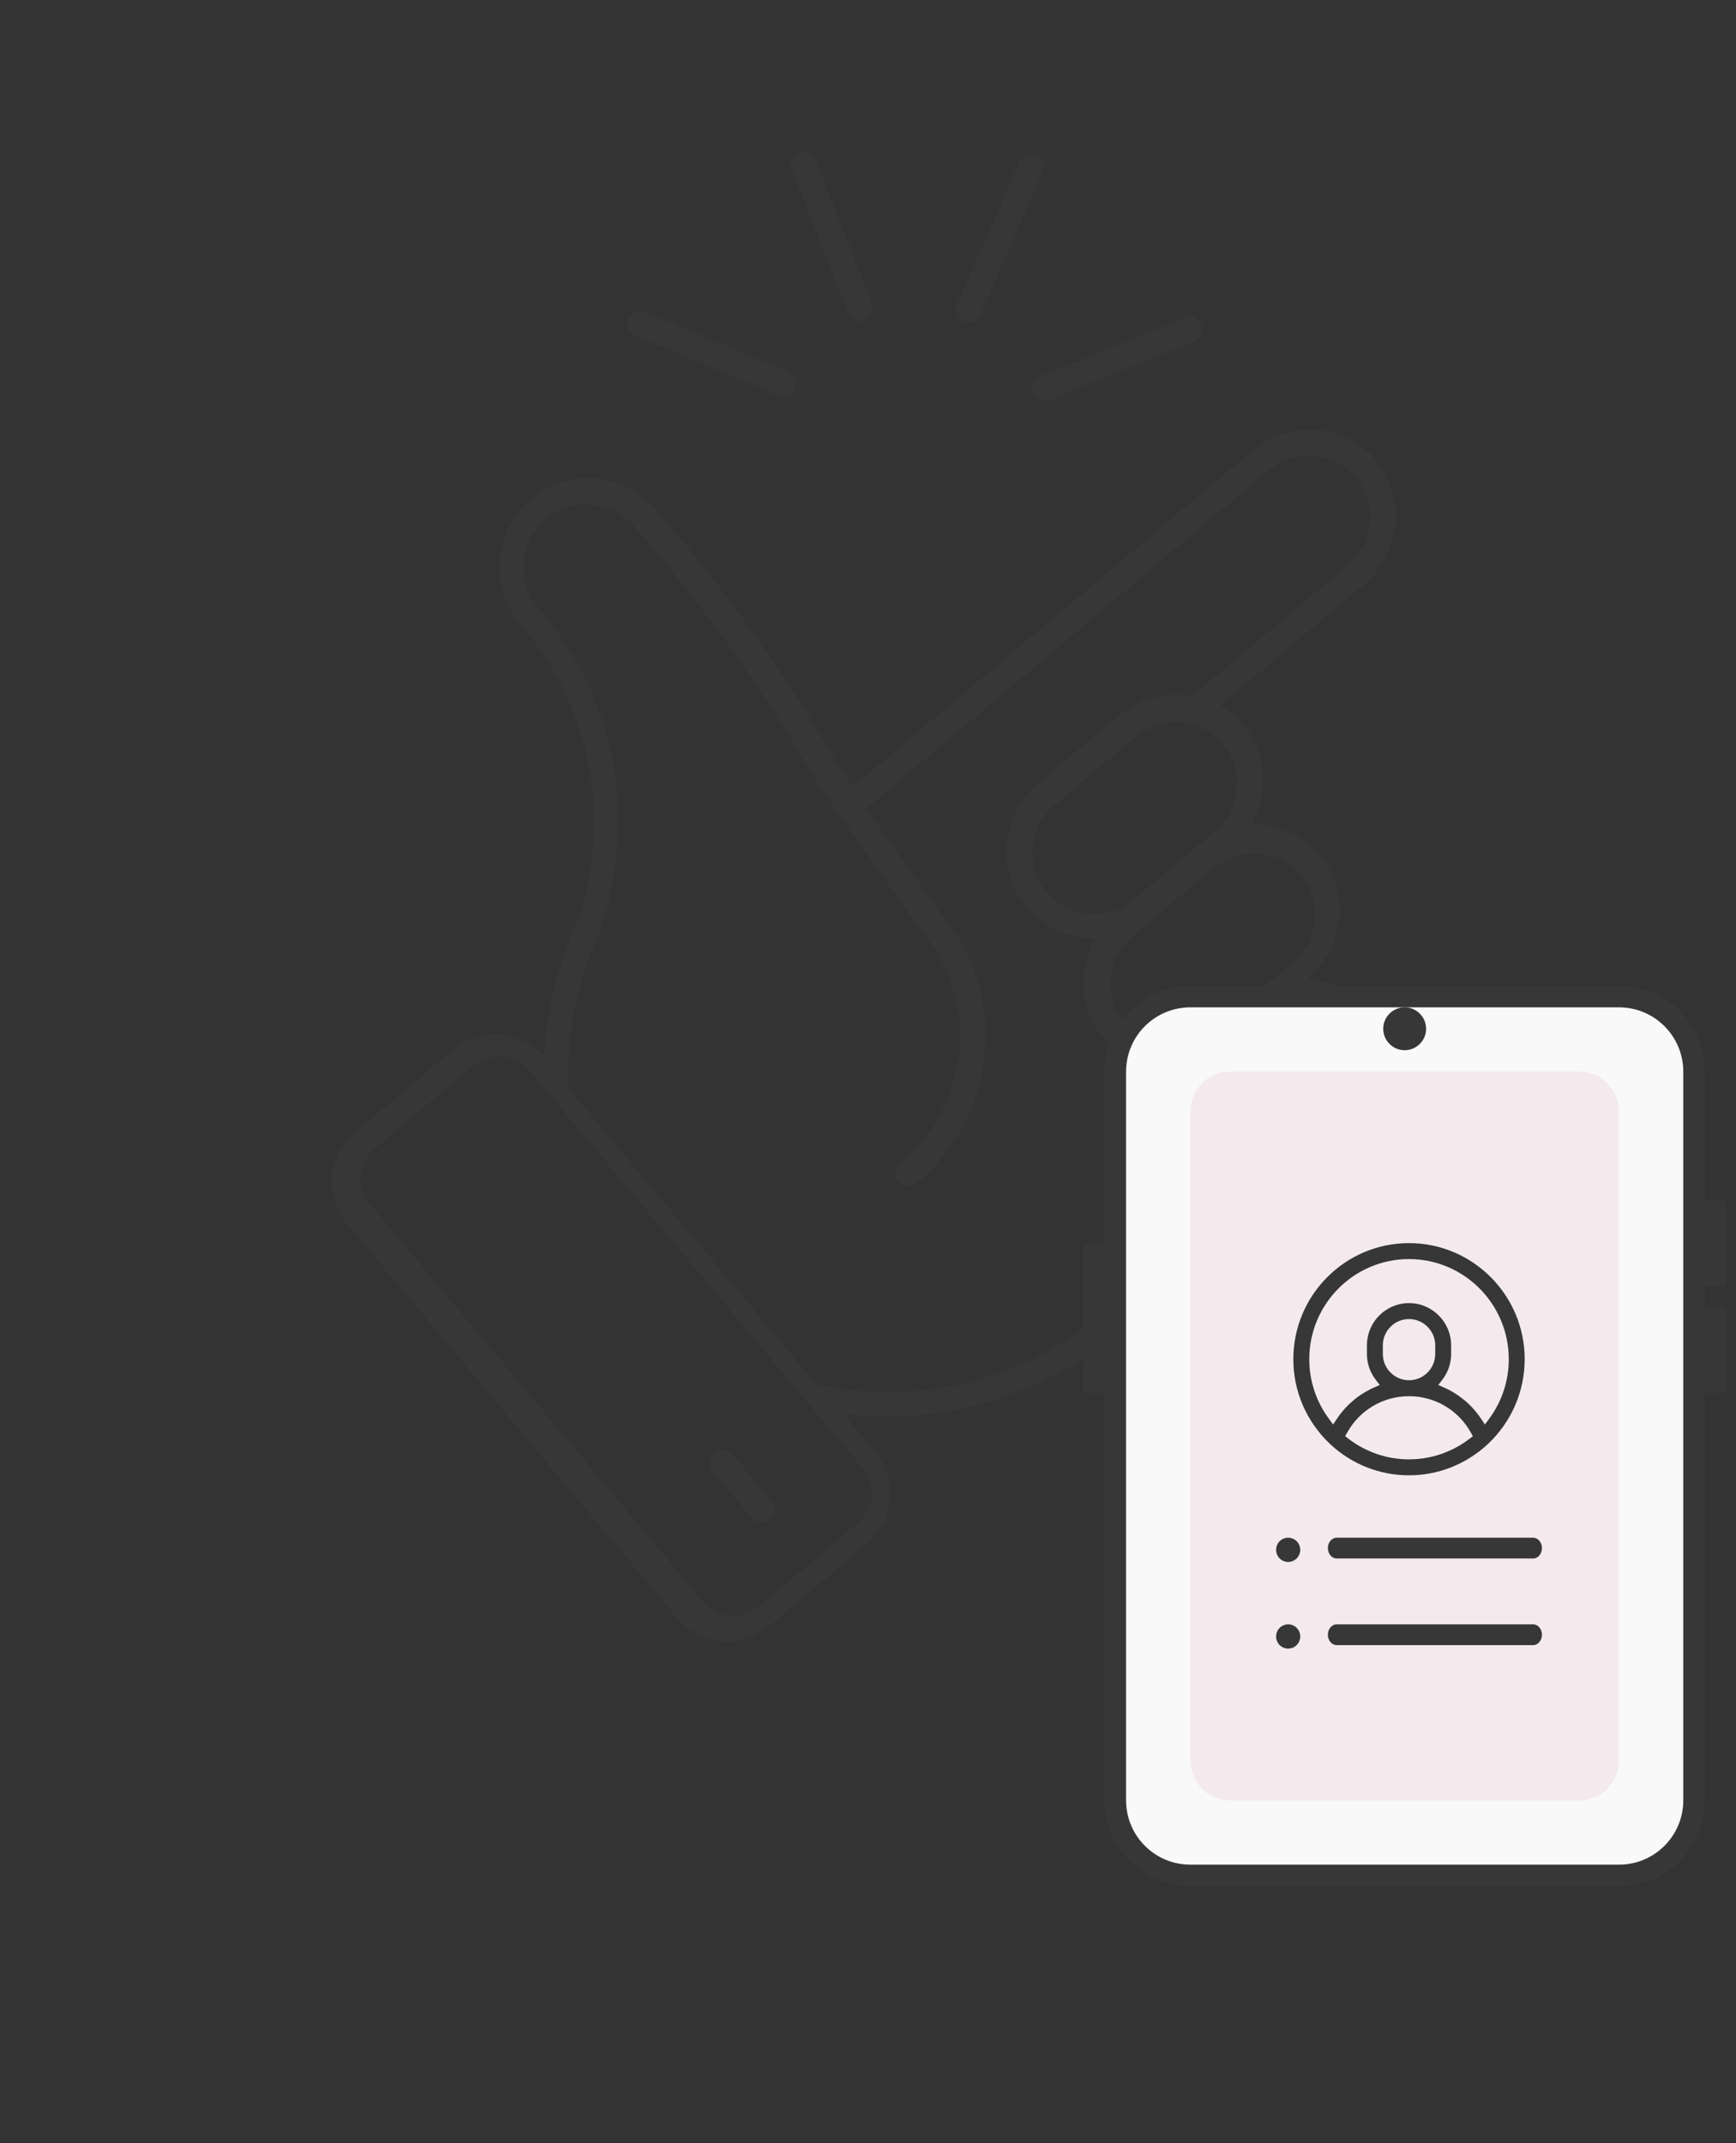 <svg width="81" height="100" viewBox="0 0 81 100" fill="none" xmlns="http://www.w3.org/2000/svg">
<rect x="0" y="0" width="81" height="100" fill="#333333" stroke="none"/>
<path fill-rule="evenodd" clip-rule="evenodd" d="M36.976 7.874C36.866 7.593 37.006 7.272 37.291 7.155C37.574 7.039 37.892 7.173 38.003 7.454L40.647 14.181C40.734 14.401 40.667 14.653 40.484 14.807C40.437 14.847 40.389 14.876 40.337 14.897C40.05 15.015 39.733 14.882 39.623 14.601L36.976 7.874ZM39.223 65.899L39.996 65.968C44.365 66.355 48.767 64.972 52.149 62.129L63.21 52.83C64.938 51.377 65.187 48.816 63.766 47.119C63.187 46.428 62.394 45.977 61.493 45.8L60.936 45.69L61.329 45.273C62.746 43.769 62.852 41.462 61.55 39.907C60.854 39.076 59.86 38.583 58.783 38.507L58.337 38.475L58.521 38.065C59.154 36.649 58.959 35.016 57.974 33.839C57.765 33.59 57.514 33.371 57.193 33.148L56.855 32.914L63.615 27.231C65.343 25.779 65.592 23.216 64.171 21.52C62.751 19.824 60.189 19.625 58.462 21.077L39.776 36.786L39.582 36.493C39.19 35.903 38.851 35.366 38.496 34.769C36.346 31.145 33.87 27.685 31.138 24.485L30.612 23.867C29.399 22.418 27.404 21.952 25.763 22.727C24.582 23.285 23.74 24.316 23.452 25.559C23.162 26.808 23.458 28.073 24.266 29.04L24.47 29.281C26.91 32.18 28.084 35.978 27.688 39.704C27.523 41.249 27.236 42.458 26.78 43.514C26.069 45.161 25.629 46.931 25.483 48.727L25.433 49.335L24.963 48.953C23.878 48.071 22.283 48.088 21.178 49.016L16.61 52.857C15.347 53.919 15.164 55.794 16.202 57.033L31.674 75.508C32.714 76.749 34.588 76.894 35.851 75.832L40.42 71.991C41.683 70.929 41.866 69.054 40.827 67.814L39.223 65.899ZM38.164 64.655L38.06 64.632L26.481 50.806L26.476 50.699C26.384 48.405 26.816 46.087 27.728 43.972C28.228 42.813 28.544 41.5 28.721 39.838C29.148 35.819 27.884 31.719 25.255 28.595L25.052 28.356C24.462 27.651 24.246 26.722 24.459 25.81C24.673 24.887 25.278 24.148 26.157 23.735C27.34 23.177 28.83 23.547 29.714 24.606L30.245 25.229C32.94 28.385 35.382 31.799 37.506 35.376C38.112 36.397 38.639 37.216 39.165 37.953L43.087 43.476C45.79 46.703 45.316 51.576 42.032 54.337C41.799 54.533 41.765 54.879 41.957 55.108C42.148 55.337 42.494 55.364 42.728 55.167C46.472 52.019 47.027 46.456 43.96 42.797L40.352 37.718L59.134 21.927C60.396 20.866 62.269 21.011 63.308 22.253C64.347 23.494 64.165 25.367 62.903 26.428L55.632 32.541L55.489 32.52C54.324 32.347 53.145 32.663 52.234 33.429L48.492 36.575C46.762 38.029 46.513 40.594 47.936 42.293C48.633 43.126 49.628 43.62 50.706 43.697L51.152 43.729L50.968 44.14C50.334 45.556 50.529 47.191 51.515 48.369C52.094 49.06 52.888 49.512 53.79 49.69L54.347 49.8L53.954 50.217C52.536 51.724 52.43 54.031 53.734 55.588C54.3 56.264 55.072 56.712 55.948 56.898L56.578 57.032L51.424 61.365C47.75 64.454 42.813 65.678 38.164 64.655ZM37.686 65.359L37.679 65.352L37.668 65.339L25.795 51.168L25.785 51.155L24.718 49.882C24.057 49.093 22.867 49.001 22.064 49.676L17.465 53.541C16.662 54.215 16.546 55.405 17.207 56.194L32.784 74.786C33.446 75.575 34.636 75.668 35.439 74.993L40.038 71.128C40.841 70.453 40.957 69.263 40.295 68.474L37.686 65.359ZM56.693 38.844L52.963 41.98C51.704 43.038 49.838 42.893 48.801 41.655C47.765 40.418 47.946 38.551 49.204 37.492L52.935 34.357C54.194 33.298 56.06 33.444 57.097 34.682C58.134 35.919 57.952 37.785 56.693 38.844ZM56.605 48.101L60.335 44.965C61.594 43.907 61.777 42.04 60.74 40.802C59.705 39.566 57.837 39.421 56.578 40.479L52.847 43.615C51.589 44.673 51.408 46.54 52.444 47.776C53.48 49.014 55.346 49.159 56.605 48.101ZM62.632 52.217L58.902 55.353C57.644 56.41 55.777 56.266 54.74 55.028C53.704 53.791 53.885 51.923 55.143 50.866L58.874 47.73C60.133 46.672 61.999 46.818 63.036 48.055C64.073 49.293 63.891 51.159 62.632 52.217ZM55.306 14.867L48.572 17.616C48.293 17.727 48.154 18.047 48.263 18.327C48.371 18.604 48.687 18.736 48.969 18.62L55.701 15.872C55.755 15.851 55.804 15.822 55.848 15.784C56.029 15.632 56.096 15.382 56.01 15.164C55.9 14.885 55.585 14.752 55.306 14.867ZM45.696 14.67C45.661 14.75 45.609 14.819 45.543 14.875C45.384 15.008 45.166 15.044 44.975 14.964C44.7 14.848 44.575 14.53 44.696 14.252L47.606 7.586C47.726 7.306 48.049 7.175 48.326 7.291C48.602 7.406 48.727 7.725 48.605 8.003L45.696 14.67ZM30.104 14.598C29.826 14.482 29.501 14.615 29.378 14.896C29.256 15.174 29.382 15.494 29.66 15.61L36.322 18.403C36.514 18.484 36.734 18.447 36.893 18.313C36.959 18.258 37.012 18.188 37.047 18.106C37.169 17.827 37.043 17.507 36.765 17.39L30.104 14.598ZM33.287 68.604C33.094 68.374 33.128 68.026 33.364 67.828C33.599 67.63 33.947 67.657 34.14 67.888L35.98 70.084C36.173 70.314 36.139 70.662 35.904 70.859C35.669 71.057 35.321 71.03 35.128 70.8L33.287 68.604Z" fill="#373737"/>
<path d="M37.291 7.155L37.306 7.205L37.306 7.205L37.291 7.155ZM36.976 7.874L36.933 7.896L36.933 7.896L36.976 7.874ZM38.003 7.454L37.96 7.476L37.96 7.476L38.003 7.454ZM40.647 14.181L40.604 14.203L40.604 14.203L40.647 14.181ZM40.484 14.807L40.512 14.849L40.484 14.807ZM40.337 14.897L40.322 14.847L40.322 14.847L40.337 14.897ZM39.623 14.601L39.666 14.579L39.666 14.579L39.623 14.601ZM39.996 65.968L39.991 66.02L39.996 65.968ZM39.223 65.899L39.228 65.846L39.105 65.835L39.189 65.936L39.223 65.899ZM52.149 62.129L52.176 62.172L52.149 62.129ZM63.21 52.83L63.237 52.873L63.21 52.83ZM63.766 47.119L63.732 47.156L63.766 47.119ZM61.493 45.8L61.484 45.852L61.493 45.8ZM60.936 45.69L60.904 45.651L60.836 45.724L60.927 45.742L60.936 45.69ZM61.329 45.273L61.361 45.311L61.329 45.273ZM61.55 39.907L61.584 39.87L61.55 39.907ZM58.783 38.507L58.779 38.56L58.783 38.507ZM58.337 38.475L58.295 38.452L58.264 38.523L58.333 38.528L58.337 38.475ZM58.521 38.065L58.479 38.042L58.521 38.065ZM57.974 33.839L58.008 33.803L57.974 33.839ZM57.193 33.148L57.218 33.103L57.193 33.148ZM56.855 32.914L56.828 32.872L56.772 32.919L56.83 32.959L56.855 32.914ZM63.615 27.231L63.643 27.273L63.615 27.231ZM58.462 21.077L58.434 21.035L58.462 21.077ZM39.776 36.786L39.739 36.818L39.766 36.86L39.804 36.828L39.776 36.786ZM39.582 36.493L39.619 36.461L39.582 36.493ZM38.496 34.769L38.456 34.799L38.457 34.799L38.496 34.769ZM31.138 24.485L31.104 24.523L31.104 24.523L31.138 24.485ZM30.612 23.867L30.577 23.904L30.578 23.905L30.612 23.867ZM25.763 22.727L25.78 22.776L25.78 22.776L25.763 22.727ZM23.452 25.559L23.497 25.572L23.497 25.572L23.452 25.559ZM24.266 29.04L24.232 29.077L24.232 29.077L24.266 29.04ZM24.47 29.281L24.504 29.244L24.504 29.244L24.47 29.281ZM27.688 39.704L27.735 39.709L27.735 39.709L27.688 39.704ZM26.78 43.514L26.738 43.491L26.738 43.491L26.78 43.514ZM25.483 48.727L25.436 48.723L25.483 48.727ZM25.433 49.335L25.405 49.378L25.472 49.433L25.479 49.339L25.433 49.335ZM24.963 48.953L24.991 48.91L24.963 48.953ZM21.178 49.016L21.206 49.059L21.178 49.016ZM16.61 52.857L16.583 52.815L16.61 52.857ZM16.202 57.033L16.236 56.997L16.202 57.033ZM31.674 75.508L31.709 75.471L31.674 75.508ZM35.851 75.832L35.824 75.79L35.851 75.832ZM40.42 71.991L40.447 72.034L40.42 71.991ZM40.827 67.814L40.792 67.851L40.827 67.814ZM38.06 64.632L38.026 64.669L38.036 64.681L38.05 64.684L38.06 64.632ZM38.164 64.655L38.154 64.707L38.154 64.707L38.164 64.655ZM26.481 50.806L26.434 50.809L26.435 50.829L26.447 50.843L26.481 50.806ZM26.476 50.699L26.43 50.702L26.43 50.702L26.476 50.699ZM27.728 43.972L27.77 43.994L27.77 43.994L27.728 43.972ZM28.721 39.838L28.767 39.843L28.767 39.843L28.721 39.838ZM25.255 28.595L25.289 28.558L25.289 28.558L25.255 28.595ZM25.052 28.356L25.018 28.392L25.018 28.393L25.052 28.356ZM24.459 25.81L24.504 25.822L24.504 25.822L24.459 25.81ZM26.157 23.735L26.174 23.784L26.174 23.784L26.157 23.735ZM29.714 24.606L29.68 24.643L29.68 24.643L29.714 24.606ZM30.245 25.229L30.211 25.266L30.211 25.266L30.245 25.229ZM37.506 35.376L37.467 35.407L37.467 35.407L37.506 35.376ZM39.165 37.953L39.202 37.919L39.201 37.919L39.165 37.953ZM43.087 43.476L43.051 43.51L43.053 43.513L43.087 43.476ZM42.032 54.337L42.06 54.379L42.032 54.337ZM42.728 55.167L42.755 55.209L42.728 55.167ZM43.96 42.797L43.923 42.831L43.926 42.834L43.96 42.797ZM40.352 37.718L40.325 37.675L40.285 37.709L40.316 37.751L40.352 37.718ZM59.134 21.927L59.161 21.97L59.134 21.927ZM63.308 22.253L63.342 22.216L63.308 22.253ZM62.903 26.428L62.93 26.47L62.903 26.428ZM55.632 32.541L55.625 32.593L55.644 32.596L55.659 32.583L55.632 32.541ZM55.489 32.52L55.482 32.572L55.489 32.52ZM52.234 33.429L52.261 33.471L52.234 33.429ZM48.492 36.575L48.465 36.533L48.492 36.575ZM47.936 42.293L47.971 42.257L47.936 42.293ZM50.706 43.697L50.702 43.75L50.702 43.75L50.706 43.697ZM51.152 43.729L51.194 43.752L51.226 43.681L51.156 43.676L51.152 43.729ZM50.968 44.14L50.927 44.117L50.968 44.14ZM51.515 48.369L51.48 48.406L51.515 48.369ZM53.79 49.69L53.781 49.742L53.79 49.69ZM54.347 49.8L54.379 49.838L54.447 49.765L54.356 49.748L54.347 49.8ZM53.954 50.217L53.986 50.256L53.954 50.217ZM53.734 55.588L53.769 55.551L53.734 55.588ZM55.948 56.898L55.958 56.846L55.948 56.898ZM56.578 57.032L56.605 57.074L56.691 57.002L56.587 56.98L56.578 57.032ZM51.424 61.365L51.397 61.323L51.424 61.365ZM37.679 65.352L37.645 65.389L37.679 65.352ZM37.686 65.359L37.72 65.322L37.719 65.322L37.686 65.359ZM37.668 65.339L37.634 65.376L37.635 65.377L37.668 65.339ZM25.795 51.168L25.761 51.205L25.761 51.205L25.795 51.168ZM25.785 51.155L25.819 51.119L25.819 51.118L25.785 51.155ZM24.718 49.882L24.752 49.845L24.752 49.845L24.718 49.882ZM22.064 49.676L22.092 49.718L22.064 49.676ZM17.465 53.541L17.438 53.498L17.465 53.541ZM17.207 56.194L17.241 56.157L17.207 56.194ZM32.784 74.786L32.75 74.823L32.784 74.786ZM35.439 74.993L35.466 75.035L35.439 74.993ZM40.038 71.128L40.011 71.086L40.038 71.128ZM40.295 68.474L40.261 68.511L40.295 68.474ZM52.963 41.98L52.935 41.937L52.963 41.98ZM56.693 38.844L56.721 38.886L56.693 38.844ZM48.801 41.655L48.767 41.692L48.801 41.655ZM49.204 37.492L49.232 37.535L49.204 37.492ZM52.935 34.357L52.908 34.314L52.935 34.357ZM57.097 34.682L57.131 34.645L57.097 34.682ZM60.335 44.965L60.308 44.923L60.335 44.965ZM56.605 48.101L56.632 48.143L56.605 48.101ZM60.74 40.802L60.706 40.839L60.74 40.802ZM56.578 40.479L56.605 40.521L56.578 40.479ZM52.847 43.615L52.875 43.657L52.847 43.615ZM52.444 47.776L52.478 47.74L52.444 47.776ZM58.902 55.353L58.874 55.31L58.902 55.353ZM62.632 52.217L62.605 52.174L62.632 52.217ZM54.74 55.028L54.706 55.065L54.74 55.028ZM55.143 50.866L55.116 50.823L55.143 50.866ZM58.874 47.73L58.847 47.688L58.874 47.73ZM63.036 48.055L63.002 48.092L63.036 48.055ZM48.572 17.616L48.587 17.666L48.587 17.666L48.572 17.616ZM55.306 14.867L55.321 14.917L55.321 14.917L55.306 14.867ZM48.263 18.327L48.22 18.349L48.22 18.349L48.263 18.327ZM48.969 18.62L48.954 18.57L48.953 18.57L48.969 18.62ZM55.701 15.872L55.686 15.822L55.686 15.822L55.701 15.872ZM55.848 15.784L55.876 15.826L55.848 15.784ZM56.01 15.164L55.967 15.186L55.967 15.186L56.01 15.164ZM45.543 14.875L45.515 14.832L45.543 14.875ZM45.696 14.67L45.738 14.693L45.738 14.693L45.696 14.67ZM44.975 14.964L44.958 15.014L44.958 15.014L44.975 14.964ZM44.696 14.252L44.654 14.229L44.654 14.229L44.696 14.252ZM47.606 7.586L47.648 7.609L47.648 7.609L47.606 7.586ZM48.326 7.291L48.309 7.341L48.326 7.291ZM48.605 8.003L48.647 8.026L48.647 8.026L48.605 8.003ZM29.378 14.896L29.42 14.919L29.42 14.919L29.378 14.896ZM30.104 14.598L30.121 14.548L30.121 14.548L30.104 14.598ZM29.66 15.61L29.677 15.56L29.677 15.56L29.66 15.61ZM36.322 18.403L36.305 18.453L36.305 18.453L36.322 18.403ZM36.893 18.313L36.921 18.356L36.893 18.313ZM37.047 18.106L37.005 18.084L37.005 18.084L37.047 18.106ZM36.765 17.39L36.748 17.44L36.748 17.44L36.765 17.39ZM33.364 67.828L33.391 67.871L33.391 67.871L33.364 67.828ZM33.287 68.604L33.253 68.641L33.287 68.604ZM34.14 67.888L34.174 67.851L34.14 67.888ZM35.98 70.084L36.014 70.047L35.98 70.084ZM35.128 70.8L35.162 70.763L35.128 70.8ZM37.276 7.106C36.969 7.231 36.811 7.583 36.933 7.896L37.019 7.851C36.922 7.603 37.042 7.313 37.306 7.205L37.276 7.106ZM38.046 7.431C37.924 7.122 37.579 6.982 37.276 7.106L37.306 7.205C37.57 7.097 37.861 7.224 37.96 7.476L38.046 7.431ZM40.69 14.158L38.046 7.431L37.96 7.476L40.604 14.203L40.69 14.158ZM40.512 14.849C40.71 14.682 40.787 14.404 40.69 14.158L40.604 14.203C40.682 14.399 40.623 14.625 40.457 14.764L40.512 14.849ZM40.351 14.947C40.408 14.924 40.461 14.892 40.512 14.849L40.457 14.764C40.413 14.801 40.369 14.828 40.322 14.847L40.351 14.947ZM39.58 14.624C39.701 14.932 40.046 15.072 40.352 14.947L40.322 14.847C40.054 14.957 39.764 14.831 39.666 14.579L39.58 14.624ZM36.933 7.896L39.58 14.624L39.666 14.579L37.019 7.851L36.933 7.896ZM40 65.915L39.228 65.846L39.219 65.952L39.991 66.02L40 65.915ZM52.121 62.087C48.75 64.921 44.359 66.302 40 65.915L39.991 66.02C44.371 66.409 48.785 65.023 52.176 62.172L52.121 62.087ZM63.182 52.788L52.121 62.087L52.176 62.172L63.237 52.873L63.182 52.788ZM63.732 47.156C65.133 48.829 64.889 51.353 63.182 52.788L63.237 52.873C64.987 51.401 65.241 48.803 63.8 47.082L63.732 47.156ZM61.484 45.852C62.377 46.028 63.161 46.474 63.732 47.156L63.8 47.082C63.214 46.382 62.412 45.927 61.502 45.747L61.484 45.852ZM60.927 45.742L61.484 45.852L61.502 45.747L60.945 45.638L60.927 45.742ZM61.298 45.234L60.904 45.651L60.968 45.728L61.361 45.311L61.298 45.234ZM61.516 39.944C62.8 41.478 62.696 43.751 61.298 45.234L61.361 45.311C62.796 43.788 62.905 41.447 61.584 39.87L61.516 39.944ZM58.779 38.56C59.846 38.635 60.828 39.123 61.516 39.944L61.584 39.87C60.88 39.029 59.874 38.531 58.787 38.454L58.779 38.56ZM58.333 38.528L58.779 38.56L58.787 38.454L58.341 38.422L58.333 38.528ZM58.479 38.042L58.295 38.452L58.379 38.498L58.562 38.088L58.479 38.042ZM57.94 33.876C58.912 35.037 59.103 36.646 58.479 38.042L58.562 38.088C59.204 36.652 59.007 34.994 58.008 33.803L57.94 33.876ZM57.168 33.194C57.486 33.415 57.735 33.631 57.94 33.876L58.008 33.803C57.796 33.549 57.541 33.327 57.218 33.103L57.168 33.194ZM56.83 32.959L57.168 33.194L57.218 33.103L56.88 32.869L56.83 32.959ZM63.588 27.189L56.828 32.872L56.883 32.956L63.643 27.273L63.588 27.189ZM64.137 21.557C65.538 23.229 65.293 25.755 63.588 27.189L63.643 27.273C65.392 25.802 65.646 23.203 64.206 21.483L64.137 21.557ZM58.489 21.119C60.198 19.683 62.733 19.881 64.137 21.557L64.206 21.483C62.769 19.767 60.18 19.567 58.434 21.035L58.489 21.119ZM39.804 36.828L58.489 21.119L58.434 21.035L39.749 36.744L39.804 36.828ZM39.544 36.525L39.739 36.818L39.814 36.754L39.619 36.461L39.544 36.525ZM38.457 34.799C38.812 35.397 39.152 35.935 39.544 36.525L39.619 36.461C39.228 35.871 38.889 35.335 38.535 34.738L38.457 34.799ZM31.104 24.523C33.835 27.72 36.308 31.177 38.456 34.799L38.535 34.738C36.383 31.112 33.906 27.65 31.172 24.448L31.104 24.523ZM30.578 23.905L31.104 24.523L31.172 24.448L30.646 23.83L30.578 23.905ZM25.78 22.776C27.403 22.009 29.378 22.471 30.577 23.904L30.646 23.83C29.421 22.366 27.405 21.894 25.746 22.678L25.78 22.776ZM23.497 25.572C23.781 24.347 24.611 23.328 25.78 22.776L25.746 22.678C24.553 23.241 23.699 24.285 23.407 25.547L23.497 25.572ZM24.3 29.003C23.503 28.049 23.212 26.802 23.497 25.572L23.407 25.547C23.112 26.814 23.414 28.098 24.232 29.077L24.3 29.003ZM24.504 29.244L24.3 29.003L24.232 29.077L24.435 29.318L24.504 29.244ZM27.735 39.709C28.132 35.966 26.953 32.153 24.504 29.244L24.435 29.318C26.868 32.207 28.036 35.99 27.642 39.699L27.735 39.709ZM26.822 43.536C27.281 42.474 27.569 41.258 27.735 39.709L27.642 39.699C27.477 41.239 27.191 42.443 26.738 43.491L26.822 43.536ZM25.529 48.73C25.675 46.941 26.114 45.177 26.822 43.536L26.738 43.491C26.025 45.144 25.583 46.921 25.436 48.723L25.529 48.73ZM25.479 49.339L25.529 48.73L25.436 48.723L25.386 49.331L25.479 49.339ZM24.935 48.997L25.405 49.378L25.461 49.292L24.991 48.91L24.935 48.997ZM21.206 49.059C22.293 48.144 23.866 48.127 24.935 48.997L24.991 48.91C23.89 48.015 22.272 48.032 21.151 48.974L21.206 49.059ZM16.637 52.899L21.206 49.059L21.151 48.974L16.583 52.815L16.637 52.899ZM16.236 56.997C15.218 55.781 15.396 53.943 16.637 52.899L16.583 52.815C15.297 53.895 15.11 55.807 16.168 57.071L16.236 56.997ZM31.709 75.471L16.236 56.997L16.168 57.071L31.64 75.545L31.709 75.471ZM35.824 75.79C34.579 76.836 32.731 76.692 31.709 75.471L31.64 75.545C32.696 76.805 34.596 76.952 35.879 75.874L35.824 75.79ZM40.392 71.949L35.824 75.79L35.879 75.874L40.447 72.034L40.392 71.949ZM40.792 67.851C41.812 69.067 41.634 70.905 40.392 71.949L40.447 72.034C41.733 70.953 41.92 69.041 40.861 67.777L40.792 67.851ZM39.189 65.936L40.792 67.851L40.861 67.777L39.258 65.862L39.189 65.936ZM38.05 64.684L38.154 64.707L38.174 64.603L38.07 64.58L38.05 64.684ZM26.447 50.843L38.026 64.669L38.094 64.595L26.515 50.769L26.447 50.843ZM26.43 50.702L26.434 50.809L26.527 50.802L26.523 50.695L26.43 50.702ZM27.686 43.95C26.77 46.072 26.337 48.4 26.43 50.702L26.523 50.695C26.431 48.411 26.861 46.101 27.77 43.994L27.686 43.95ZM28.674 39.833C28.498 41.49 28.183 42.798 27.686 43.95L27.77 43.994C28.273 42.829 28.59 41.509 28.767 39.843L28.674 39.833ZM25.22 28.632C27.842 31.746 29.1 35.83 28.674 39.833L28.767 39.843C29.197 35.807 27.927 31.692 25.289 28.558L25.22 28.632ZM25.018 28.393L25.22 28.633L25.289 28.558L25.086 28.319L25.018 28.393ZM24.413 25.797C24.196 26.728 24.418 27.676 25.018 28.392L25.086 28.319C24.507 27.627 24.296 26.716 24.504 25.822L24.413 25.797ZM26.14 23.686C25.249 24.104 24.632 24.856 24.413 25.797L24.504 25.822C24.713 24.918 25.307 24.191 26.174 23.784L26.14 23.686ZM29.749 24.569C28.851 23.495 27.342 23.12 26.14 23.686L26.174 23.784C27.339 23.235 28.808 23.599 29.68 24.643L29.749 24.569ZM30.279 25.191L29.748 24.569L29.68 24.643L30.211 25.266L30.279 25.191ZM37.545 35.346C35.42 31.766 32.975 28.35 30.279 25.191L30.211 25.266C32.904 28.42 35.345 31.832 37.467 35.407L37.545 35.346ZM39.201 37.919C38.677 37.183 38.151 36.366 37.545 35.346L37.467 35.407C38.074 36.428 38.601 37.248 39.128 37.987L39.201 37.919ZM43.124 43.442L39.202 37.919L39.128 37.987L43.051 43.51L43.124 43.442ZM42.06 54.379C45.366 51.6 45.844 46.69 43.122 43.439L43.053 43.513C45.736 46.716 45.267 51.552 42.005 54.294L42.06 54.379ZM41.991 55.071C41.819 54.866 41.848 54.557 42.06 54.379L42.005 54.294C41.749 54.509 41.711 54.892 41.922 55.145L41.991 55.071ZM42.7 55.124C42.485 55.306 42.166 55.28 41.991 55.071L41.922 55.145C42.131 55.393 42.503 55.421 42.755 55.209L42.7 55.124ZM43.926 42.834C46.972 46.469 46.423 51.995 42.7 55.124L42.755 55.209C46.521 52.043 47.081 46.443 43.995 42.761L43.926 42.834ZM40.316 37.751L43.923 42.831L43.997 42.764L40.389 37.684L40.316 37.751ZM59.107 21.885L40.325 37.675L40.38 37.76L59.161 21.97L59.107 21.885ZM63.342 22.216C62.286 20.955 60.387 20.808 59.107 21.885L59.161 21.97C60.405 20.924 62.251 21.068 63.274 22.29L63.342 22.216ZM62.93 26.47C64.214 25.39 64.402 23.48 63.342 22.216L63.274 22.29C64.293 23.507 64.116 25.343 62.876 26.385L62.93 26.47ZM55.659 32.583L62.93 26.47L62.876 26.385L55.604 32.498L55.659 32.583ZM55.482 32.572L55.625 32.593L55.639 32.488L55.496 32.467L55.482 32.572ZM52.261 33.471C53.161 32.715 54.327 32.401 55.482 32.572L55.496 32.467C54.32 32.292 53.129 32.612 52.207 33.387L52.261 33.471ZM48.519 36.617L52.261 33.471L52.207 33.387L48.465 36.533L48.519 36.617ZM47.971 42.257C46.568 40.581 46.812 38.053 48.519 36.617L48.465 36.533C46.713 38.005 46.459 40.608 47.902 42.33L47.971 42.257ZM50.71 43.644C49.642 43.568 48.659 43.078 47.971 42.257L47.902 42.33C48.608 43.173 49.613 43.672 50.702 43.75L50.71 43.644ZM51.156 43.676L50.71 43.644L50.702 43.75L51.148 43.782L51.156 43.676ZM51.01 44.163L51.194 43.752L51.111 43.706L50.927 44.117L51.01 44.163ZM51.549 48.332C50.576 47.17 50.385 45.559 51.01 44.163L50.927 44.117C50.283 45.553 50.481 47.212 51.48 48.406L51.549 48.332ZM53.799 49.638C52.905 49.462 52.121 49.014 51.549 48.332L51.48 48.406C52.067 49.106 52.87 49.563 53.781 49.742L53.799 49.638ZM54.356 49.748L53.799 49.638L53.781 49.742L54.338 49.852L54.356 49.748ZM53.986 50.256L54.379 49.838L54.316 49.761L53.922 50.179L53.986 50.256ZM53.769 55.551C52.483 54.016 52.587 51.742 53.986 50.256L53.922 50.179C52.486 51.705 52.378 54.046 53.7 55.625L53.769 55.551ZM55.958 56.846C55.09 56.662 54.327 56.218 53.769 55.551L53.7 55.625C54.273 56.31 55.054 56.763 55.938 56.95L55.958 56.846ZM56.587 56.98L55.958 56.846L55.938 56.95L56.568 57.084L56.587 56.98ZM51.451 61.407L56.605 57.074L56.55 56.99L51.397 61.323L51.451 61.407ZM38.154 64.707C42.816 65.733 47.766 64.506 51.451 61.407L51.397 61.323C47.734 64.402 42.811 65.623 38.174 64.603L38.154 64.707ZM37.645 65.389L37.652 65.397L37.719 65.322L37.713 65.314L37.645 65.389ZM37.635 65.377L37.645 65.389L37.713 65.314L37.702 65.302L37.635 65.377ZM25.761 51.205L37.634 65.376L37.703 65.302L25.829 51.131L25.761 51.205ZM25.75 51.191L25.761 51.205L25.83 51.132L25.819 51.119L25.75 51.191ZM24.684 49.919L25.75 51.192L25.819 51.118L24.752 49.845L24.684 49.919ZM22.092 49.718C22.876 49.059 24.04 49.15 24.684 49.919L24.752 49.845C24.075 49.036 22.858 48.943 22.037 49.633L22.092 49.718ZM17.492 53.583L22.092 49.718L22.037 49.633L17.438 53.498L17.492 53.583ZM17.241 56.157C16.6 55.392 16.712 54.239 17.492 53.583L17.438 53.498C16.613 54.191 16.492 55.418 17.173 56.231L17.241 56.157ZM32.819 74.749L17.241 56.157L17.173 56.231L32.75 74.823L32.819 74.749ZM35.411 74.951C34.627 75.61 33.464 75.519 32.819 74.749L32.75 74.823C33.428 75.632 34.645 75.726 35.466 75.035L35.411 74.951ZM40.011 71.086L35.411 74.951L35.466 75.035L40.066 71.17L40.011 71.086ZM40.261 68.511C40.903 69.277 40.792 70.429 40.011 71.086L40.066 71.17C40.891 70.477 41.011 69.25 40.33 68.437L40.261 68.511ZM37.651 65.396L40.261 68.511L40.33 68.437L37.72 65.322L37.651 65.396ZM52.99 42.022L56.721 38.886L56.666 38.801L52.935 41.937L52.99 42.022ZM48.767 41.692C49.82 42.949 51.713 43.096 52.99 42.022L52.935 41.937C51.695 42.98 49.856 42.836 48.836 41.618L48.767 41.692ZM49.177 37.45C47.896 38.527 47.711 40.431 48.767 41.692L48.836 41.618C47.819 40.404 47.995 38.574 49.232 37.535L49.177 37.45ZM52.908 34.314L49.177 37.45L49.232 37.535L52.962 34.399L52.908 34.314ZM57.131 34.645C56.078 33.388 54.185 33.241 52.908 34.314L52.962 34.399C54.203 33.356 56.043 33.501 57.063 34.719L57.131 34.645ZM56.721 38.886C58.002 37.809 58.188 35.906 57.131 34.645L57.063 34.719C58.08 35.933 57.903 37.761 56.666 38.801L56.721 38.886ZM60.308 44.923L56.577 48.059L56.632 48.143L60.363 45.007L60.308 44.923ZM60.706 40.839C61.722 42.053 61.545 43.883 60.308 44.923L60.363 45.007C61.644 43.93 61.831 42.026 60.775 40.766L60.706 40.839ZM56.605 40.521C57.846 39.479 59.687 39.623 60.706 40.839L60.775 40.766C59.722 39.509 57.828 39.363 56.551 40.437L56.605 40.521ZM52.875 43.657L56.605 40.521L56.551 40.437L52.82 43.573L52.875 43.657ZM52.478 47.74C51.462 46.526 51.638 44.697 52.875 43.657L52.82 43.573C51.539 44.649 51.353 46.553 52.409 47.813L52.478 47.74ZM56.577 48.059C55.337 49.101 53.498 48.957 52.478 47.74L52.409 47.813C53.462 49.071 55.355 49.217 56.632 48.143L56.577 48.059ZM58.929 55.395L62.66 52.259L62.605 52.174L58.874 55.31L58.929 55.395ZM54.706 55.065C55.759 56.322 57.652 56.468 58.929 55.395L58.874 55.31C57.635 56.352 55.794 56.209 54.775 54.992L54.706 55.065ZM55.116 50.823C53.836 51.899 53.65 53.804 54.706 55.065L54.775 54.992C53.758 53.778 53.935 51.947 55.171 50.908L55.116 50.823ZM58.847 47.688L55.116 50.823L55.171 50.908L58.901 47.772L58.847 47.688ZM63.07 48.018C62.017 46.761 60.124 46.614 58.847 47.688L58.901 47.772C60.141 46.73 61.982 46.874 63.002 48.092L63.07 48.018ZM62.66 52.259C63.941 51.182 64.127 49.279 63.07 48.018L63.002 48.092C64.018 49.306 63.842 51.135 62.605 52.174L62.66 52.259ZM48.587 17.666L55.321 14.917L55.291 14.817L48.557 17.566L48.587 17.666ZM48.306 18.305C48.209 18.057 48.33 17.768 48.587 17.666L48.557 17.566C48.256 17.686 48.099 18.037 48.22 18.349L48.306 18.305ZM48.953 18.57C48.691 18.678 48.403 18.553 48.306 18.304L48.22 18.349C48.34 18.655 48.682 18.794 48.984 18.67L48.953 18.57ZM55.686 15.822L48.954 18.57L48.984 18.67L55.716 15.922L55.686 15.822ZM55.821 15.742C55.78 15.776 55.736 15.803 55.686 15.822L55.716 15.922C55.774 15.899 55.827 15.867 55.876 15.826L55.821 15.742ZM55.967 15.186C56.043 15.38 55.985 15.603 55.821 15.742L55.876 15.826C56.073 15.661 56.148 15.385 56.053 15.141L55.967 15.186ZM55.321 14.917C55.581 14.81 55.868 14.935 55.967 15.186L56.053 15.141C55.932 14.834 55.59 14.694 55.29 14.817L55.321 14.917ZM45.57 14.917C45.642 14.856 45.7 14.781 45.738 14.693L45.654 14.647C45.623 14.719 45.576 14.781 45.515 14.832L45.57 14.917ZM44.958 15.014C45.163 15.1 45.398 15.062 45.57 14.917L45.515 14.832C45.37 14.955 45.168 14.989 44.992 14.915L44.958 15.014ZM44.654 14.229C44.519 14.54 44.662 14.889 44.958 15.014L44.992 14.915C44.739 14.808 44.631 14.52 44.738 14.274L44.654 14.229ZM47.564 7.564L44.654 14.229L44.738 14.274L47.648 7.609L47.564 7.564ZM48.343 7.241C48.047 7.117 47.696 7.255 47.564 7.564L47.648 7.609C47.756 7.357 48.051 7.232 48.309 7.341L48.343 7.241ZM48.647 8.026C48.783 7.715 48.64 7.365 48.343 7.241L48.309 7.341C48.563 7.447 48.671 7.735 48.563 7.981L48.647 8.026ZM45.738 14.693L48.647 8.026L48.563 7.981L45.654 14.647L45.738 14.693ZM29.42 14.919C29.531 14.665 29.828 14.54 30.087 14.648L30.121 14.548C29.823 14.424 29.471 14.564 29.337 14.873L29.42 14.919ZM29.677 15.56C29.421 15.453 29.312 15.164 29.42 14.919L29.337 14.873C29.2 15.184 29.344 15.535 29.642 15.66L29.677 15.56ZM36.339 18.354L29.677 15.56L29.642 15.66L36.305 18.453L36.339 18.354ZM36.866 18.271C36.72 18.393 36.516 18.428 36.339 18.354L36.305 18.453C36.511 18.539 36.748 18.5 36.921 18.356L36.866 18.271ZM37.005 18.084C36.973 18.157 36.926 18.221 36.866 18.271L36.921 18.356C36.992 18.296 37.05 18.218 37.089 18.129L37.005 18.084ZM36.748 17.44C37.004 17.547 37.113 17.837 37.005 18.084L37.089 18.129C37.225 17.817 37.081 17.466 36.782 17.341L36.748 17.44ZM30.087 14.648L36.748 17.44L36.782 17.341L30.121 14.548L30.087 14.648ZM33.336 67.786C33.079 68.002 33.04 68.387 33.253 68.641L33.322 68.567C33.149 68.361 33.178 68.05 33.391 67.871L33.336 67.786ZM34.174 67.851C33.965 67.601 33.59 67.573 33.336 67.786L33.391 67.871C33.608 67.688 33.929 67.714 34.106 67.925L34.174 67.851ZM36.014 70.047L34.174 67.851L34.106 67.925L35.946 70.121L36.014 70.047ZM35.931 70.902C36.189 70.686 36.227 70.301 36.014 70.047L35.946 70.121C36.119 70.327 36.09 70.638 35.877 70.817L35.931 70.902ZM35.093 70.837C35.303 71.087 35.677 71.115 35.931 70.902L35.877 70.817C35.66 70.999 35.338 70.974 35.162 70.763L35.093 70.837ZM33.253 68.641L35.093 70.837L35.162 70.763L33.322 68.567L33.253 68.641Z" fill="#373737"/>
<path d="M51.541 50C51.541 47.791 53.331 46 55.541 46H75.54C77.75 46 79.54 47.791 79.54 50V84C79.54 86.209 77.75 88 75.54 88H55.541C53.331 88 51.541 86.209 51.541 84V50Z" fill="#373737"/>
<path d="M52.541 50C52.541 48.343 53.884 47 55.541 47H75.54C77.197 47 78.54 48.343 78.54 50V84C78.54 85.657 77.197 87 75.54 87H55.541C53.884 87 52.541 85.657 52.541 84V50Z" fill="#F9F9F9"/>
<path d="M55.541 51.889C55.541 50.846 56.355 50 57.359 50H73.722C74.727 50 75.54 50.846 75.54 51.889V82.111C75.54 83.154 74.727 84 73.722 84H57.359C56.355 84 55.541 83.154 55.541 82.111V51.889Z" fill="#c3618a" fill-opacity="0.1"/>
<path fill-rule="evenodd" clip-rule="evenodd" d="M60.345 63.417C60.345 60.43 62.767 58 65.742 58C68.718 58 71.14 60.43 71.14 63.417C71.14 64.925 70.519 66.336 69.445 67.354C69.421 67.38 69.407 67.392 69.395 67.402C68.393 68.321 67.106 68.834 65.742 68.834C64.378 68.834 63.092 68.322 62.103 67.413C62.077 67.392 62.064 67.38 62.05 67.365C60.965 66.336 60.345 64.925 60.345 63.417ZM62.931 67.137C63.735 67.751 64.715 68.089 65.743 68.089C66.772 68.089 67.751 67.751 68.555 67.137L68.723 67.009L68.62 66.825C68.034 65.784 66.945 65.143 65.743 65.143C64.542 65.143 63.452 65.784 62.867 66.825L62.764 67.009L62.931 67.137ZM64.521 63.171V62.771C64.521 62.094 65.069 61.544 65.743 61.544C66.418 61.544 66.966 62.094 66.966 62.771V63.171C66.966 63.848 66.418 64.398 65.743 64.398C65.069 64.398 64.521 63.848 64.521 63.171ZM69.286 66.463L69.489 66.187C70.076 65.389 70.398 64.427 70.398 63.417C70.398 60.841 68.31 58.745 65.743 58.745C63.176 58.745 61.089 60.841 61.089 63.417C61.089 64.427 61.411 65.389 61.998 66.187L62.201 66.463L62.392 66.178C62.817 65.547 63.406 65.052 64.096 64.745L64.378 64.62L64.189 64.375C63.924 64.032 63.779 63.612 63.779 63.171V62.771C63.779 61.684 64.66 60.799 65.743 60.799C66.827 60.799 67.708 61.684 67.708 62.771V63.171C67.708 63.612 67.562 64.032 67.298 64.375L67.109 64.62L67.391 64.745C68.08 65.052 68.67 65.547 69.094 66.178L69.286 66.463ZM71.541 75.787H62.362C62.152 75.787 61.957 75.996 61.957 76.272C61.957 76.549 62.152 76.757 62.362 76.757H71.541C71.752 76.757 71.946 76.549 71.946 76.272C71.946 75.996 71.752 75.787 71.541 75.787ZM60.104 71.745C60.252 71.745 60.399 71.805 60.503 71.91C60.608 72.016 60.668 72.162 60.668 72.311C60.668 72.459 60.608 72.606 60.503 72.711C60.398 72.816 60.252 72.877 60.104 72.877C59.957 72.877 59.811 72.816 59.705 72.71C59.601 72.606 59.541 72.459 59.541 72.311C59.541 72.162 59.601 72.015 59.706 71.91C59.81 71.806 59.956 71.745 60.104 71.745ZM60.104 75.787C59.957 75.787 59.811 75.848 59.706 75.953C59.601 76.058 59.541 76.205 59.541 76.353C59.541 76.501 59.601 76.648 59.705 76.753C59.811 76.858 59.957 76.919 60.104 76.919C60.252 76.919 60.398 76.859 60.503 76.753C60.608 76.648 60.668 76.501 60.668 76.353C60.668 76.205 60.608 76.058 60.503 75.953C60.398 75.848 60.252 75.787 60.104 75.787ZM62.362 71.745H71.541C71.752 71.745 71.946 71.953 71.946 72.23C71.946 72.507 71.752 72.715 71.541 72.715H62.362C62.152 72.715 61.957 72.507 61.957 72.23C61.957 71.953 62.152 71.745 62.362 71.745Z" fill="#373737"/>
<path d="M79.54 56H80.54V60H79.54V56Z" fill="#373737"/>
<path d="M79.54 61H80.54V65H79.54V61Z" fill="#373737"/>
<path d="M50.541 58H51.541V65H50.541V58Z" fill="#373737"/>
<path d="M66.54 48C66.54 48.552 66.093 49 65.54 49C64.988 49 64.54 48.552 64.54 48C64.54 47.448 64.988 47 65.54 47C66.093 47 66.54 47.448 66.54 48Z" fill="#373737"/>
</svg>
